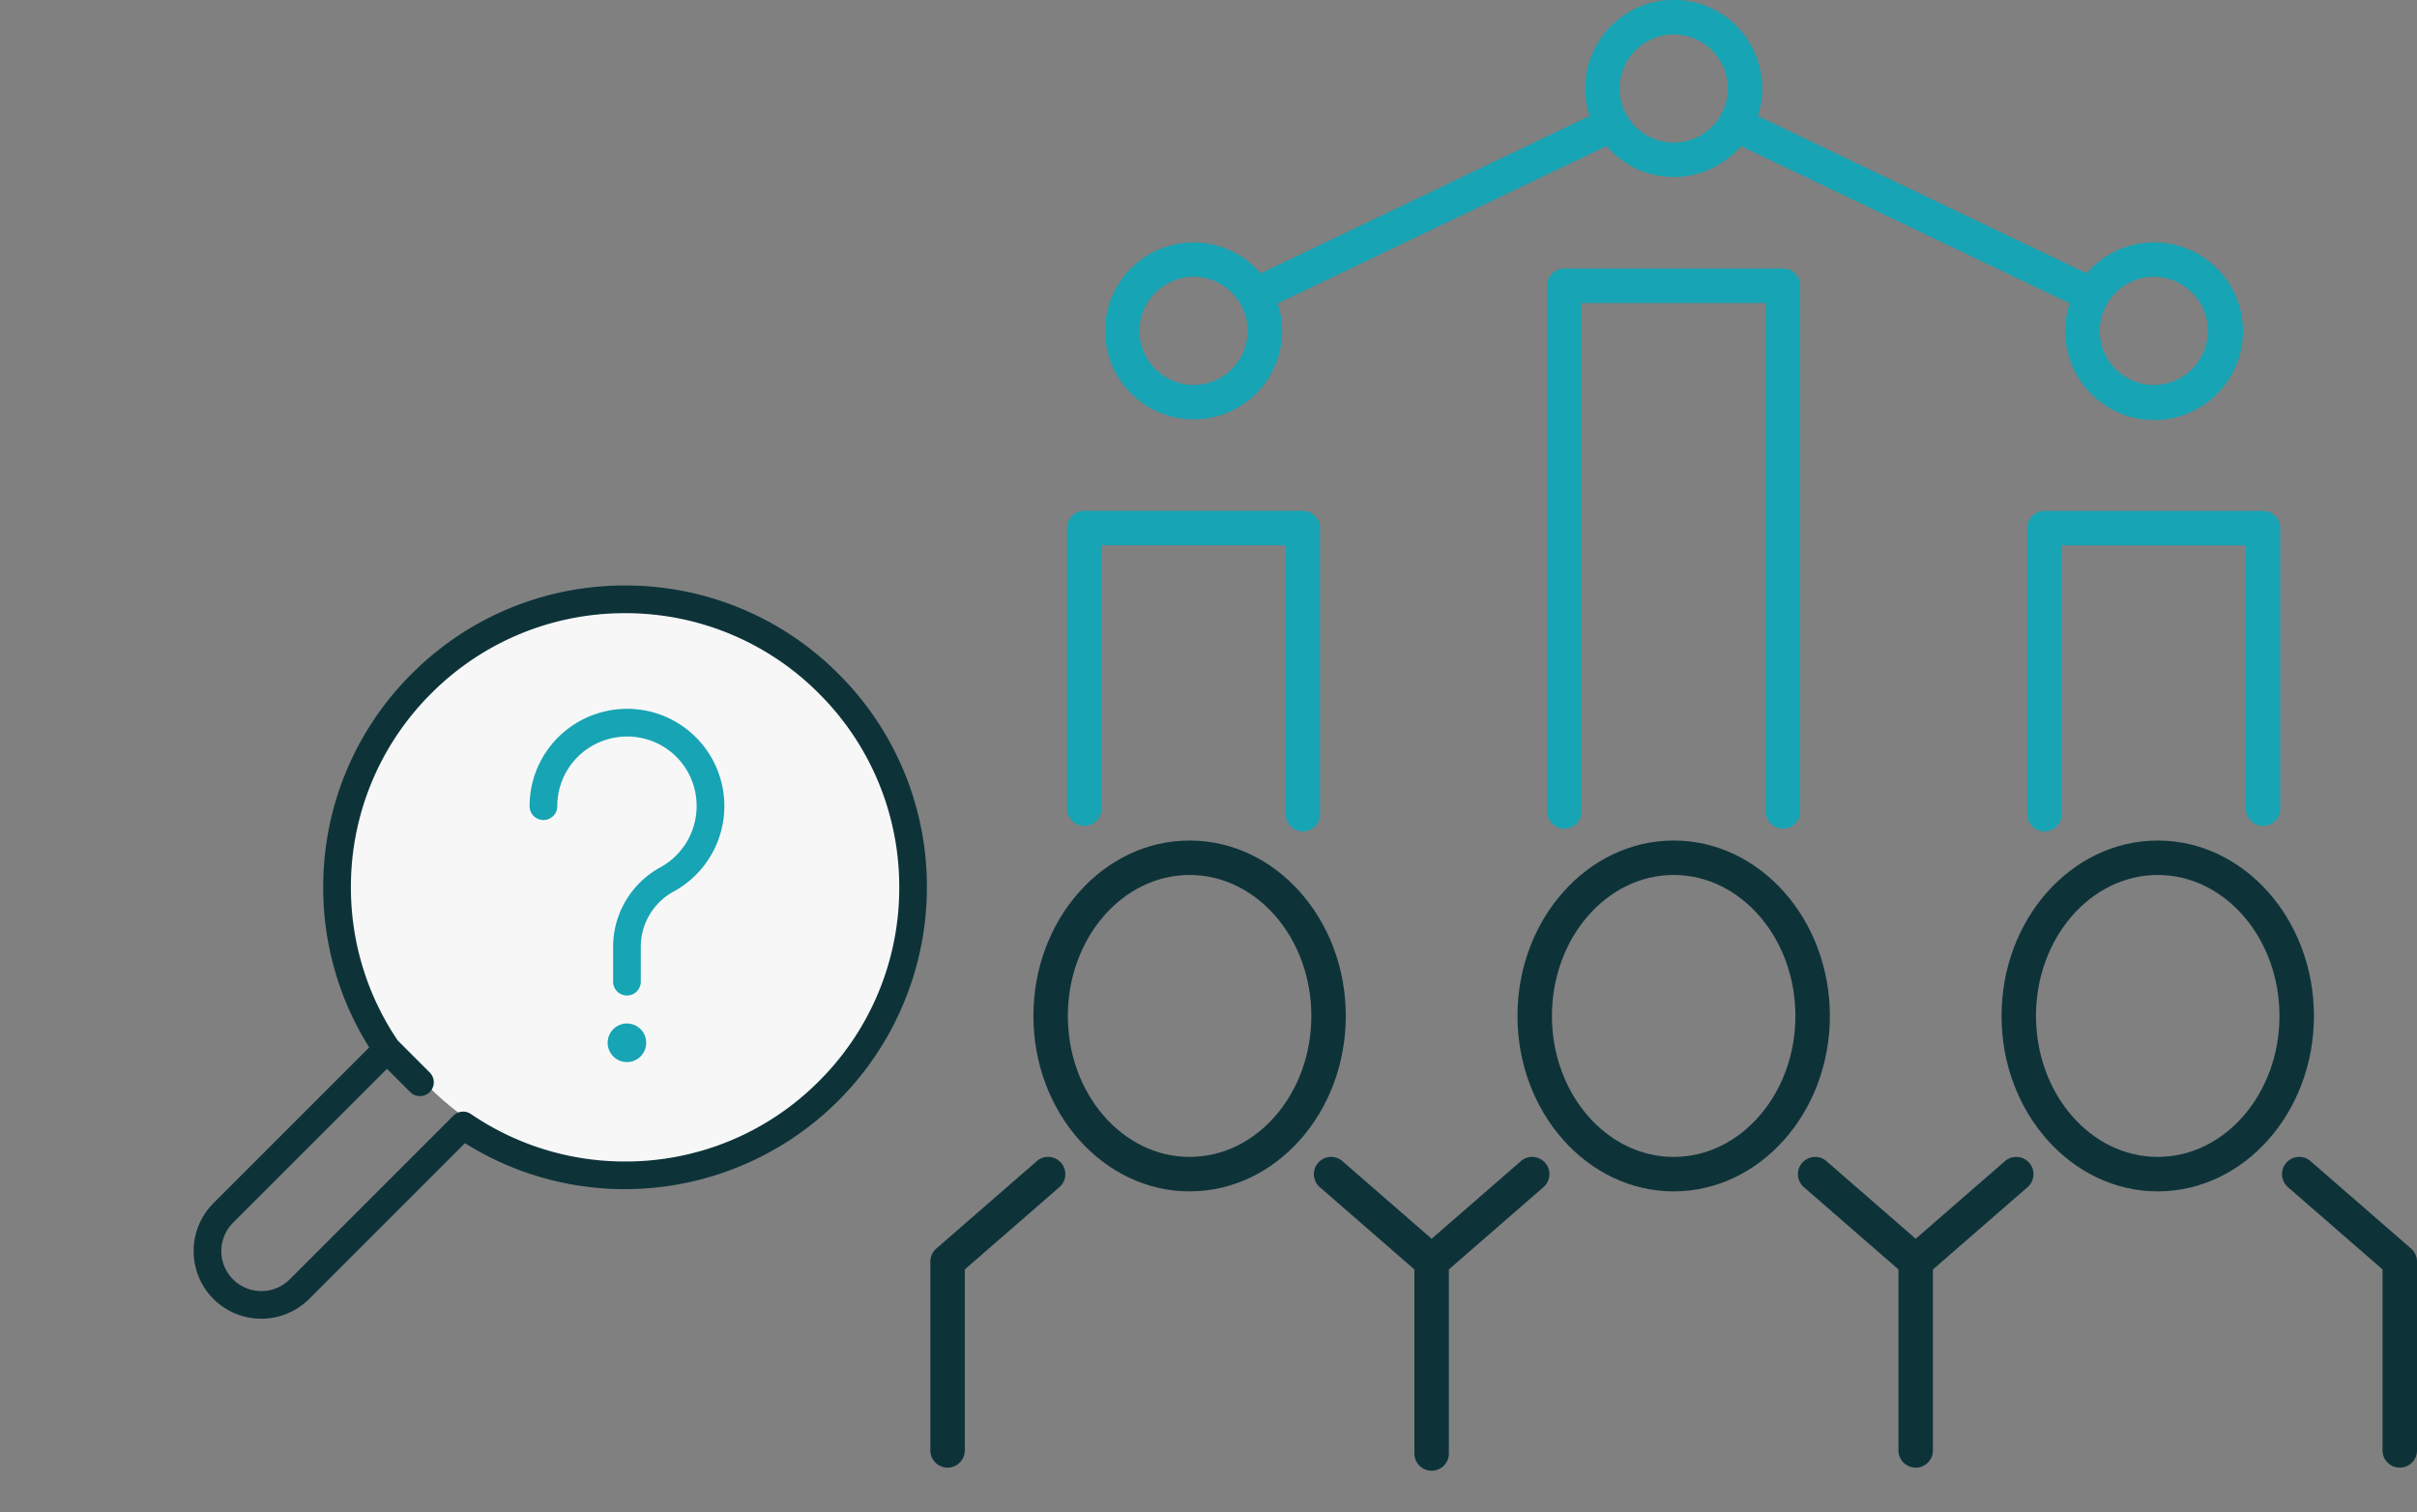 <svg xmlns="http://www.w3.org/2000/svg" width="189.928" height="118.84" viewBox="0 0 189.928 118.84">
  <rect x="0" y="0" width="189.928" height="118.84" fill="#808080" stroke="none"/>
  <g id="illust_競合_ターゲット分析" data-name="illust_競合・ターゲット分析" transform="translate(-154.894 -4831)">
    <g id="グループ_437" data-name="グループ 437" transform="translate(-303.492 2552.944)">
      <path id="パス_1800" data-name="パス 1800" d="M737.75,2453.128l-7.9-6.872a1.354,1.354,0,1,0-1.777,2.044l7.435,6.466v14.222a1.354,1.354,0,0,0,2.708,0V2454.15A1.354,1.354,0,0,0,737.75,2453.128Z" transform="translate(-89.902 -76.954)" fill="#0d3339"/>
      <path id="パス_1801" data-name="パス 1801" d="M673.64,2446.256l-7.012,6.1-7.012-6.1a1.354,1.354,0,0,0-1.777,2.044l7.435,6.467v14.222a1.354,1.354,0,1,0,2.708,0v-14.221l7.435-6.467a1.354,1.354,0,1,0-1.777-2.044Z" transform="translate(-57.706 -76.953)" fill="#0d3339"/>
      <path id="パス_1802" data-name="パス 1802" d="M539.858,2446.256l-7.9,6.872a1.354,1.354,0,0,0-.466,1.021v14.839a1.354,1.354,0,1,0,2.708,0v-14.222l7.435-6.467a1.354,1.354,0,1,0-1.777-2.044Z" transform="translate(0 -76.953)" fill="#0d3339"/>
      <path id="パス_1803" data-name="パス 1803" d="M603.405,2446.256l-7.012,6.1-7.012-6.1a1.354,1.354,0,1,0-1.777,2.044l7.435,6.467v14.464a1.354,1.354,0,0,0,2.708,0v-14.465l7.435-6.467a1.354,1.354,0,0,0-1.777-2.044Z" transform="translate(-25.509 -76.953)" fill="#0d3339"/>
      <path id="パス_1804" data-name="パス 1804" d="M699.189,2400.014c-6.768,0-12.274,6.185-12.274,13.786s5.506,13.786,12.274,13.786,12.274-6.185,12.274-13.786S705.957,2400.014,699.189,2400.014Zm0,24.864c-5.275,0-9.567-4.969-9.567-11.078s4.292-11.078,9.567-11.078,9.566,4.969,9.566,11.078S704.464,2424.878,699.189,2424.878Z" transform="translate(-71.248 -55.907)" fill="#0d3339"/>
      <path id="パス_1805" data-name="パス 1805" d="M628.955,2400.014c-6.768,0-12.274,6.185-12.274,13.786s5.506,13.786,12.274,13.786,12.274-6.185,12.274-13.786S635.723,2400.014,628.955,2400.014Zm0,24.864c-5.275,0-9.566-4.969-9.566-11.078s4.292-11.078,9.566-11.078,9.566,4.969,9.566,11.078S634.229,2424.878,628.955,2424.878Z" transform="translate(-39.052 -55.907)" fill="#0d3339"/>
      <path id="パス_1806" data-name="パス 1806" d="M558.72,2400.014c-6.768,0-12.274,6.185-12.274,13.786s5.506,13.786,12.274,13.786,12.274-6.185,12.274-13.786S565.488,2400.014,558.72,2400.014Zm0,24.864c-5.275,0-9.567-4.969-9.567-11.078s4.292-11.078,9.567-11.078,9.566,4.969,9.566,11.078S564,2424.878,558.72,2424.878Z" transform="translate(-6.855 -55.907)" fill="#0d3339"/>
      <path id="パス_1807" data-name="パス 1807" d="M639.517,2361.034a1.354,1.354,0,0,0,1.354-1.354v-41.313a1.354,1.354,0,0,0-1.354-1.354H622.339a1.354,1.354,0,0,0-1.354,1.354v41.313a1.354,1.354,0,1,0,2.708,0v-39.959h14.47v39.959A1.354,1.354,0,0,0,639.517,2361.034Z" transform="translate(-41.025 -17.858)" fill="#17a4b4"/>
      <path id="パス_1808" data-name="パス 1808" d="M552.678,2376.937a1.354,1.354,0,0,0,1.354-1.354v-20.7H568.5v21.135a1.354,1.354,0,1,0,2.708,0v-22.489a1.354,1.354,0,0,0-1.354-1.354H552.678a1.354,1.354,0,0,0-1.354,1.354v22.051A1.354,1.354,0,0,0,552.678,2376.937Z" transform="translate(-9.091 -33.979)" fill="#17a4b4"/>
      <path id="パス_1809" data-name="パス 1809" d="M690.646,2353.532v22.489a1.354,1.354,0,1,0,2.708,0v-21.135h14.47v20.7a1.354,1.354,0,1,0,2.708,0v-22.049a1.354,1.354,0,0,0-1.354-1.354H692A1.354,1.354,0,0,0,690.646,2353.532Z" transform="translate(-72.959 -33.979)" fill="#17a4b4"/>
      <path id="パス_1810" data-name="パス 1810" d="M563.8,2311.011a6.945,6.945,0,0,0,6.608-9.113l25.844-12.365a6.933,6.933,0,0,0,10.549,0l25.844,12.365a6.983,6.983,0,1,0,1.334-2.363l-25.844-12.366a6.955,6.955,0,1,0-13.217,0l-25.844,12.366a6.952,6.952,0,1,0-5.274,11.477Zm75.454-11.2a4.247,4.247,0,1,1-4.248,4.247A4.252,4.252,0,0,1,639.251,2299.809Zm-37.727-19.045a4.247,4.247,0,1,1-4.247,4.247A4.252,4.252,0,0,1,601.523,2280.764ZM563.8,2299.809a4.247,4.247,0,1,1-4.248,4.247A4.252,4.252,0,0,1,563.8,2299.809Z" transform="translate(-11.62 0)" fill="#17a4b4"/>
    </g>
    <g id="グループ_453" data-name="グループ 453" transform="translate(-822 -10)">
      <circle id="楕円形_28" data-name="楕円形 28" cx="22.5" cy="22.5" r="22.5" transform="translate(1004 4888)" fill="#f7f7f7"/>
      <g id="グループ_450" data-name="グループ 450" transform="translate(2018.348 4751.818) rotate(45)">
        <path id="パス_1841" data-name="パス 1841" d="M-572.548,797.284a23.563,23.563,0,0,0-16.772-6.947,23.565,23.565,0,0,0-16.772,6.947,23.564,23.564,0,0,0-6.947,16.772,23.562,23.562,0,0,0,6.947,16.772,23.574,23.574,0,0,0,11.451,6.34v17.31a5.327,5.327,0,0,0,5.321,5.321A5.327,5.327,0,0,0-584,854.478v-17.31a23.575,23.575,0,0,0,11.45-6.34A23.746,23.746,0,0,0-572.548,797.284Zm-1.538,32.006a21.418,21.418,0,0,1-11.2,5.926,1.087,1.087,0,0,0-.885,1.068v18.193a3.15,3.15,0,0,1-3.147,3.146,3.15,3.15,0,0,1-3.146-3.146V837.371h2.58a1.087,1.087,0,0,0,1.087-1.087,1.087,1.087,0,0,0-1.087-1.087h-3.555a21.4,21.4,0,0,1-11.113-5.907,21.4,21.4,0,0,1-6.311-15.234,21.4,21.4,0,0,1,6.31-15.234,21.4,21.4,0,0,1,15.234-6.31,21.4,21.4,0,0,1,15.234,6.31,21.4,21.4,0,0,1,6.31,15.234A21.4,21.4,0,0,1-574.086,829.29Z" transform="translate(0 0)" fill="#0d3339"/>
        <g id="グループ_450-2" data-name="グループ 450" transform="translate(-749.085 -179.342) rotate(-45)">
          <path id="パス_1842" data-name="パス 1842" d="M-568.285,814.891a7.694,7.694,0,0,0-6.457,1.542,7.623,7.623,0,0,0-2.826,5.938,1.087,1.087,0,0,0,1.087,1.087,1.087,1.087,0,0,0,1.087-1.087,5.458,5.458,0,0,1,2.024-4.251,5.533,5.533,0,0,1,4.641-1.1,5.439,5.439,0,0,1,4.16,4.16,5.5,5.5,0,0,1-2.755,6.012,7.122,7.122,0,0,0-3.682,6.309v2.659a1.087,1.087,0,0,0,1.087,1.087,1.087,1.087,0,0,0,1.087-1.087V833.5a4.95,4.95,0,0,1,2.541-4.4,7.656,7.656,0,0,0,3.851-8.369A7.641,7.641,0,0,0-568.285,814.891Z" transform="translate(-19.4 -13.338)" fill="#17a4b4"/>
          <path id="パス_1843" data-name="パス 1843" d="M-562.515,869.294a1.517,1.517,0,0,0-1.515,1.516,1.517,1.517,0,0,0,1.515,1.515A1.517,1.517,0,0,0-561,870.81,1.517,1.517,0,0,0-562.515,869.294Z" transform="translate(-26.805 -43.185)" fill="#17a4b4"/>
        </g>
      </g>
    </g>
  </g>
</svg>
